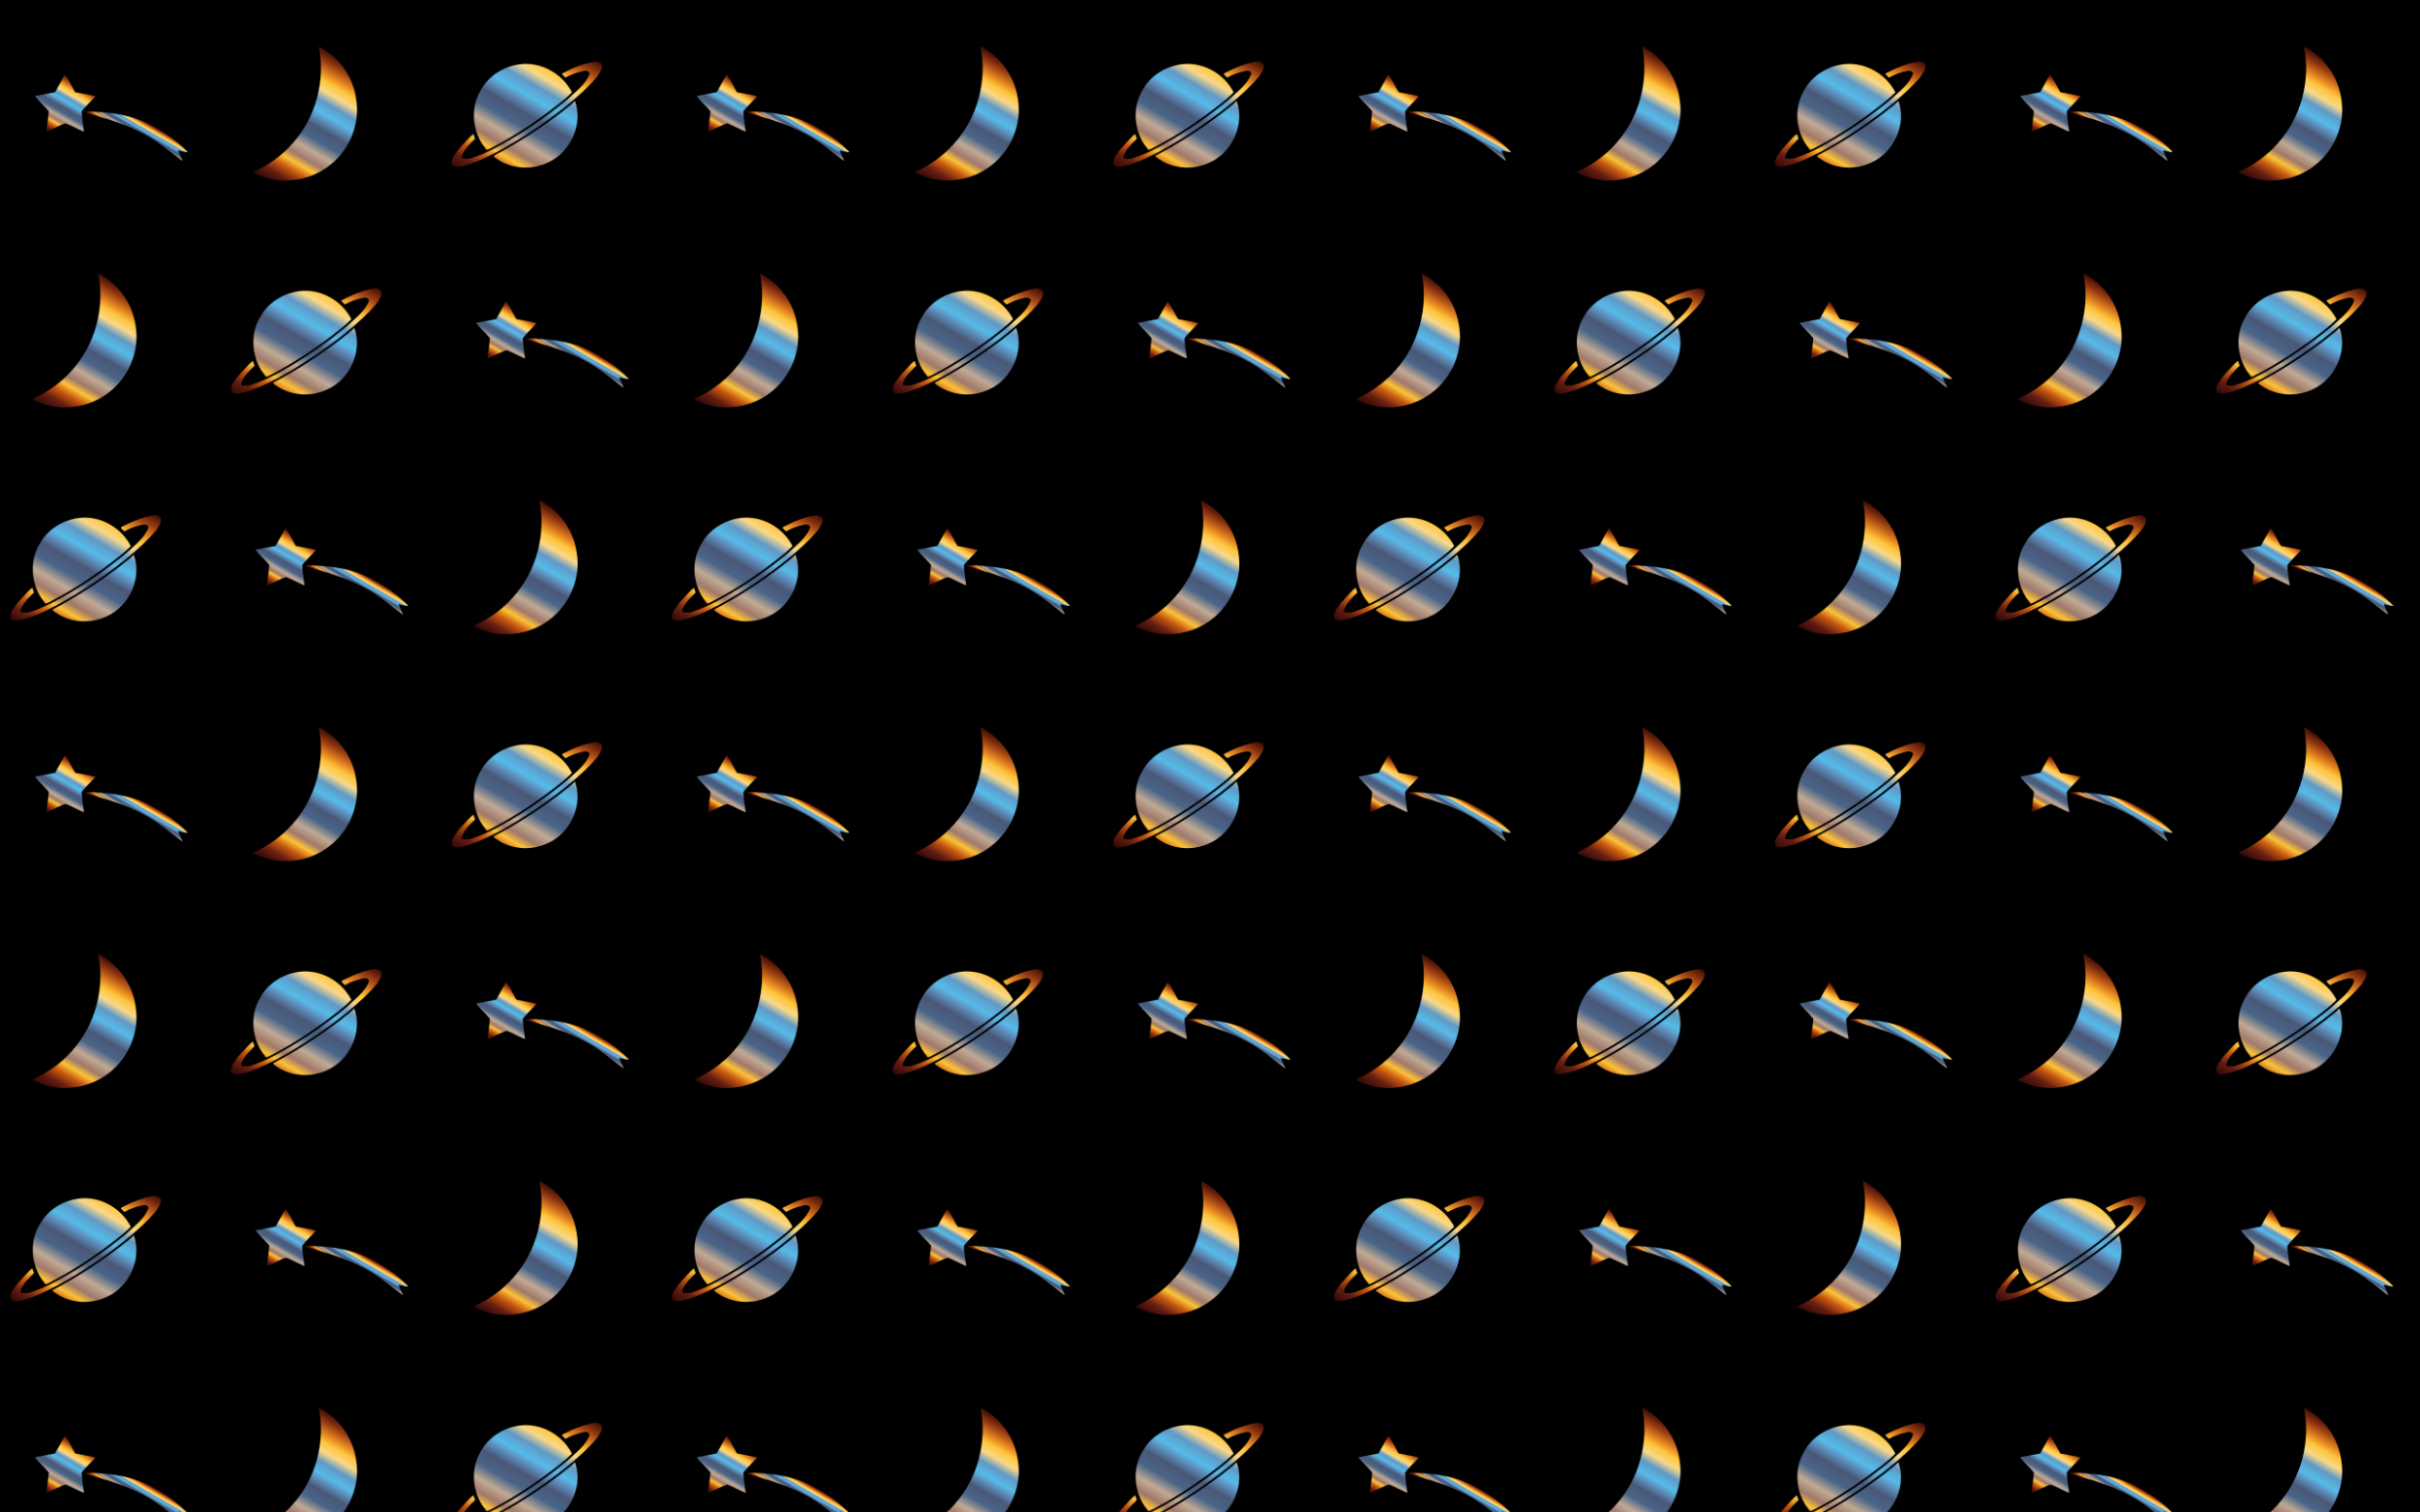 <?xml version="1.0" encoding="UTF-8" standalone="no"?>
<svg
   xmlns:dc="http://purl.org/dc/elements/1.1/"
   xmlns:cc="http://creativecommons.org/ns#"
   xmlns:rdf="http://www.w3.org/1999/02/22-rdf-syntax-ns#"
   xmlns:svg="http://www.w3.org/2000/svg"
   xmlns="http://www.w3.org/2000/svg"
   xml:space="preserve"
   enable-background="new 0 0 2560 1600"
   viewBox="0 0 2560 1600"
   y="0px"
   x="0px"
   id="Layer_1"
   version="1.1"><defs
     id="defs435" /><pattern
     overflow="visible"
     viewBox="0 -720 700 720"
     id="New_Pattern"
     patternUnits="userSpaceOnUse"
     height="720"
     width="700"><g
       id="g4"><polygon
         id="polygon6"
         points="0,-720 700,-720 700,0 0,0   "
         fill="none" /><g
         id="g8"><linearGradient
           gradientTransform="matrix(1 0 0 -1 -16.135 -14580.11)"
           y2="-14408.67"
           x2="620.698"
           y1="-14538.902"
           x1="545.509"
           gradientUnits="userSpaceOnUse"
           id="path4191_1_"><stop
             id="stop11"
             style="stop-color:#310908"
             offset="0" /><stop
             id="stop13"
             style="stop-color:#671E11"
             offset="0.078" /><stop
             id="stop15"
             style="stop-color:#C95A10"
             offset="0.151" /><stop
             id="stop17"
             style="stop-color:#FDC339"
             offset="0.211" /><stop
             id="stop19"
             style="stop-color:#A0796A"
             offset="0.266" /><stop
             id="stop21"
             style="stop-color:#C1AA94"
             offset="0.338" /><stop
             id="stop23"
             style="stop-color:#496589"
             offset="0.419" /><stop
             id="stop25"
             style="stop-color:#4A5877"
             offset="0.501" /><stop
             id="stop27"
             style="stop-color:#5F99C9"
             offset="0.572" /><stop
             id="stop29"
             style="stop-color:#55BCE8"
             offset="0.604" /><stop
             id="stop31"
             style="stop-color:#6199C7"
             offset="0.679" /><stop
             id="stop33"
             style="stop-color:#FAD88A"
             offset="0.745" /><stop
             id="stop35"
             style="stop-color:#FEC63A"
             offset="0.809" /><stop
             id="stop37"
             style="stop-color:#E78822"
             offset="0.857" /><stop
             id="stop39"
             style="stop-color:#953A11"
             offset="0.933" /><stop
             id="stop41"
             style="stop-color:#3F0D05"
             offset="1" /></linearGradient><path
           d="     M570.568-190.93c7.377,35.948-3.152,75.675-28.031,102.953c-11.199,12.758-25.387,22.783-40.908,29.738     c-0.699,1.2,1.023,1.416,1.758,1.833c25.113,12.535,56.977,8.674,78.841-8.825     c20.82-16.058,32.267-43.826,27.901-69.803C606.981-158.598,591.809-180.293,570.568-190.93L570.568-190.93z"
           stroke-width="0.034"
           stroke="#000000"
           fill="url(#path4191_1_)"
           id="path4191_6_" /></g><g
         id="g44"><linearGradient
           gradientTransform="matrix(1 0 0 -1 -16.135 -14580.11)"
           y2="-14386.306"
           x2="149.643"
           y1="-14535.704"
           x1="63.388"
           gradientUnits="userSpaceOnUse"
           id="g4421_1_"><stop
             id="stop47"
             style="stop-color:#310908"
             offset="0" /><stop
             id="stop49"
             style="stop-color:#671E11"
             offset="0.078" /><stop
             id="stop51"
             style="stop-color:#C95A10"
             offset="0.151" /><stop
             id="stop53"
             style="stop-color:#FDC339"
             offset="0.211" /><stop
             id="stop55"
             style="stop-color:#A0796A"
             offset="0.266" /><stop
             id="stop57"
             style="stop-color:#C1AA94"
             offset="0.338" /><stop
             id="stop59"
             style="stop-color:#496589"
             offset="0.419" /><stop
             id="stop61"
             style="stop-color:#4A5877"
             offset="0.501" /><stop
             id="stop63"
             style="stop-color:#5F99C9"
             offset="0.572" /><stop
             id="stop65"
             style="stop-color:#55BCE8"
             offset="0.604" /><stop
             id="stop67"
             style="stop-color:#6199C7"
             offset="0.679" /><stop
             id="stop69"
             style="stop-color:#FAD88A"
             offset="0.745" /><stop
             id="stop71"
             style="stop-color:#FEC63A"
             offset="0.809" /><stop
             id="stop73"
             style="stop-color:#E78822"
             offset="0.857" /><stop
             id="stop75"
             style="stop-color:#953A11"
             offset="0.933" /><stop
             id="stop77"
             style="stop-color:#3F0D05"
             offset="1" /></linearGradient><path
           d="M163.131-174.948c-12.312,1.877-24.155,6.941-35.217,12.711     c-0.104,1.527,2.547,2.943,3.645,4.319c6.127-3.548,12.949-5.77,19.858-7.193     c2.129-0.331,5.785,0.4,5.605,3.184c-4.16,11.49-14.765,18.68-23.204,26.857     c-18.644,15.417-38.588,29.663-59.516,42.05C60.215-84.772,45.749-76.627,29.911-72.118     c-2.561-0.295-9.887,1.661-7.917-3.285c2.712-7.262,8.735-12.542,14.069-17.949     c-1.347-1.243-0.612-4.322-2.366-4.726c-5.526,4.899-10.086,10.64-15.172,15.925     c-3.065,4.726-8.252,9.329-7.377,15.402c0.436,3.35,4.625,3.357,7.182,3.245     c15.028-2.493,28.575-9.686,42.046-16.429c25.174-13.792,49.387-29.889,71.781-47.795     c11.768-9.657,23.431-19.843,33.228-31.626c2.244-3.89,5.857-7.629,4.625-12.531     C168.664-174.307,165.595-175.074,163.131-174.948L163.131-174.948z M83.286-172.005     c-17.03,2.168-33.214,12.211-41.398,27.476c-11.382,18.806-8.94,44.463,4.91,61.367     c0.414,1.484,1.765,2.226,3.22,1.21c20.856-10.467,40.602-23.017,59.516-36.697     c9.826-7.69,20.157-14.678,28.816-23.705C128.25-162.171,105.611-174.933,83.286-172.005L83.286-172.005z      M141.458-133.247c-4.059,4.589-9.365,7.697-13.842,11.786c-22.736,17.196-46.689,33.167-72.022,46.174     c0.004,1.704,2.096,2.233,3.224,3.155c15.759,11.17,37.407,12.193,54.628,3.843     C137.078-79.084,150.557-109.308,141.458-133.247L141.458-133.247z"
           fill="url(#g4421_1_)"
           id="g4421_6_" /><g
           id="g4426_6_"><linearGradient
             gradientTransform="matrix(1 0 0 -1 -16.135 -14580.11)"
             y2="-14426.709"
             x2="331.9"
             y1="-14480.712"
             x1="300.722"
             gradientUnits="userSpaceOnUse"
             id="path4203_1_"><stop
               id="stop82"
               style="stop-color:#310908"
               offset="0" /><stop
               id="stop84"
               style="stop-color:#671E11"
               offset="0.078" /><stop
               id="stop86"
               style="stop-color:#C95A10"
               offset="0.151" /><stop
               id="stop88"
               style="stop-color:#FDC339"
               offset="0.211" /><stop
               id="stop90"
               style="stop-color:#A0796A"
               offset="0.266" /><stop
               id="stop92"
               style="stop-color:#C1AA94"
               offset="0.338" /><stop
               id="stop94"
               style="stop-color:#496589"
               offset="0.419" /><stop
               id="stop96"
               style="stop-color:#4A5877"
               offset="0.501" /><stop
               id="stop98"
               style="stop-color:#5F99C9"
               offset="0.572" /><stop
               id="stop100"
               style="stop-color:#55BCE8"
               offset="0.604" /><stop
               id="stop102"
               style="stop-color:#6199C7"
               offset="0.679" /><stop
               id="stop104"
               style="stop-color:#FAD88A"
               offset="0.745" /><stop
               id="stop106"
               style="stop-color:#FEC63A"
               offset="0.809" /><stop
               id="stop108"
               style="stop-color:#E78822"
               offset="0.857" /><stop
               id="stop110"
               style="stop-color:#953A11"
               offset="0.933" /><stop
               id="stop112"
               style="stop-color:#3F0D05"
               offset="1" /></linearGradient><path
             d="      M302.077-161.303c-3.526,6.246-6.919,12.589-10.467,18.831c-7.114,1.38-14.224,2.774-21.349,4.067      c4.575,5.594,10.021,10.489,14.653,16.04c-0.526,7.229-1.693,14.448-2.593,21.659      c7.038-2.381,13.363-7.013,20.51-8.8c6.57,2.662,12.762,6.195,19.357,8.803      c-1.016-7.157-2.194-14.343-2.539-21.562c4.538-5.583,9.758-10.684,14.75-15.892      c-7.02-1.862-14.343-2.795-21.468-4.315C309.209-148.556,305.946-155.987,302.077-161.303L302.077-161.303z"
             stroke-width="0.034"
             stroke="#000000"
             fill="url(#path4203_1_)"
             id="path4203_6_" /><linearGradient
             gradientTransform="matrix(1 0 0 -1 -16.135 -14580.11)"
             y2="-14467.299"
             x2="400.872"
             y1="-14487.73"
             x1="389.076"
             gradientUnits="userSpaceOnUse"
             id="path4211_1_"><stop
               id="stop116"
               style="stop-color:#310908"
               offset="0" /><stop
               id="stop118"
               style="stop-color:#671E11"
               offset="0.078" /><stop
               id="stop120"
               style="stop-color:#C95A10"
               offset="0.151" /><stop
               id="stop122"
               style="stop-color:#FDC339"
               offset="0.211" /><stop
               id="stop124"
               style="stop-color:#A0796A"
               offset="0.266" /><stop
               id="stop126"
               style="stop-color:#C1AA94"
               offset="0.338" /><stop
               id="stop128"
               style="stop-color:#496589"
               offset="0.419" /><stop
               id="stop130"
               style="stop-color:#4A5877"
               offset="0.501" /><stop
               id="stop132"
               style="stop-color:#5F99C9"
               offset="0.572" /><stop
               id="stop134"
               style="stop-color:#55BCE8"
               offset="0.604" /><stop
               id="stop136"
               style="stop-color:#6199C7"
               offset="0.679" /><stop
               id="stop138"
               style="stop-color:#FAD88A"
               offset="0.745" /><stop
               id="stop140"
               style="stop-color:#FEC63A"
               offset="0.809" /><stop
               id="stop142"
               style="stop-color:#E78822"
               offset="0.857" /><stop
               id="stop144"
               style="stop-color:#953A11"
               offset="0.933" /><stop
               id="stop146"
               style="stop-color:#3F0D05"
               offset="1" /></linearGradient><path
             d="      M323.661-120.882c21.036,6.138,42.511,11.825,61.839,22.433c14.916,7.744,27.678,18.918,41.027,28.856      c-1.668-3.735-3.361-7.471-4.964-11.235c3.364,0.371,7.255,2.186,10.287,1.56      c-10.395-10.309-22.379-19.815-35.53-26.756c-22.131-12.542-48.008-15.982-73.092-15.849      C322.987-121.353,323.131-121.022,323.661-120.882z"
             stroke-width="0.034"
             stroke="#000000"
             fill="url(#path4211_1_)"
             id="path4211_6_" /></g></g><g
         id="g149"><linearGradient
           gradientTransform="matrix(1 0 0 -1 -16.135 -14580.11)"
           y2="-14168.67"
           x2="154.031"
           y1="-14298.902"
           x1="78.842"
           gradientUnits="userSpaceOnUse"
           id="path4191_2_"><stop
             id="stop152"
             style="stop-color:#310908"
             offset="0" /><stop
             id="stop154"
             style="stop-color:#671E11"
             offset="0.078" /><stop
             id="stop156"
             style="stop-color:#C95A10"
             offset="0.151" /><stop
             id="stop158"
             style="stop-color:#FDC339"
             offset="0.211" /><stop
             id="stop160"
             style="stop-color:#A0796A"
             offset="0.266" /><stop
             id="stop162"
             style="stop-color:#C1AA94"
             offset="0.338" /><stop
             id="stop164"
             style="stop-color:#496589"
             offset="0.419" /><stop
             id="stop166"
             style="stop-color:#4A5877"
             offset="0.501" /><stop
             id="stop168"
             style="stop-color:#5F99C9"
             offset="0.572" /><stop
             id="stop170"
             style="stop-color:#55BCE8"
             offset="0.604" /><stop
             id="stop172"
             style="stop-color:#6199C7"
             offset="0.679" /><stop
             id="stop174"
             style="stop-color:#FAD88A"
             offset="0.745" /><stop
             id="stop176"
             style="stop-color:#FEC63A"
             offset="0.809" /><stop
             id="stop178"
             style="stop-color:#E78822"
             offset="0.857" /><stop
             id="stop180"
             style="stop-color:#953A11"
             offset="0.933" /><stop
             id="stop182"
             style="stop-color:#3F0D05"
             offset="1" /></linearGradient><path
           d="     M103.901-430.93c7.377,35.948-3.152,75.675-28.031,102.953c-11.199,12.758-25.387,22.783-40.908,29.738     c-0.699,1.2,1.023,1.416,1.758,1.833c25.113,12.535,56.977,8.674,78.841-8.825     c20.82-16.058,32.267-43.826,27.901-69.803C140.314-398.598,125.142-420.293,103.901-430.93L103.901-430.93z"
           stroke-width="0.034"
           stroke="#000000"
           fill="url(#path4191_2_)"
           id="path4191_5_" /><linearGradient
           gradientTransform="matrix(1 0 0 -1 -16.135 -14580.11)"
           y2="-14146.306"
           x2="382.976"
           y1="-14295.704"
           x1="296.721"
           gradientUnits="userSpaceOnUse"
           id="g4421_2_"><stop
             id="stop186"
             style="stop-color:#310908"
             offset="0" /><stop
             id="stop188"
             style="stop-color:#671E11"
             offset="0.078" /><stop
             id="stop190"
             style="stop-color:#C95A10"
             offset="0.151" /><stop
             id="stop192"
             style="stop-color:#FDC339"
             offset="0.211" /><stop
             id="stop194"
             style="stop-color:#A0796A"
             offset="0.266" /><stop
             id="stop196"
             style="stop-color:#C1AA94"
             offset="0.338" /><stop
             id="stop198"
             style="stop-color:#496589"
             offset="0.419" /><stop
             id="stop200"
             style="stop-color:#4A5877"
             offset="0.501" /><stop
             id="stop202"
             style="stop-color:#5F99C9"
             offset="0.572" /><stop
             id="stop204"
             style="stop-color:#55BCE8"
             offset="0.604" /><stop
             id="stop206"
             style="stop-color:#6199C7"
             offset="0.679" /><stop
             id="stop208"
             style="stop-color:#FAD88A"
             offset="0.745" /><stop
             id="stop210"
             style="stop-color:#FEC63A"
             offset="0.809" /><stop
             id="stop212"
             style="stop-color:#E78822"
             offset="0.857" /><stop
             id="stop214"
             style="stop-color:#953A11"
             offset="0.933" /><stop
             id="stop216"
             style="stop-color:#3F0D05"
             offset="1" /></linearGradient><path
           d="M396.465-414.948c-12.312,1.877-24.155,6.941-35.217,12.711     c-0.104,1.527,2.547,2.943,3.645,4.319c6.127-3.548,12.949-5.77,19.858-7.193     c2.129-0.331,5.785,0.4,5.605,3.184c-4.16,11.49-14.765,18.68-23.204,26.857     c-18.644,15.417-38.588,29.663-59.516,42.05c-14.088,8.249-28.553,16.393-44.391,20.902     c-2.561-0.295-9.887,1.661-7.917-3.285c2.712-7.262,8.735-12.542,14.069-17.949     c-1.347-1.243-0.612-4.322-2.366-4.726c-5.526,4.899-10.086,10.64-15.172,15.924     c-3.065,4.726-8.252,9.329-7.377,15.402c0.436,3.35,4.625,3.357,7.182,3.245     c15.028-2.493,28.575-9.686,42.046-16.429c25.174-13.792,49.387-29.889,71.781-47.795     c11.768-9.657,23.431-19.843,33.228-31.626c2.244-3.89,5.857-7.629,4.625-12.531     C401.998-414.307,398.929-415.074,396.465-414.948L396.465-414.948z M316.619-412.005     c-17.03,2.168-33.214,12.211-41.398,27.476c-11.382,18.806-8.94,44.463,4.91,61.367     c0.414,1.484,1.765,2.226,3.22,1.21c20.856-10.467,40.602-23.017,59.516-36.697     c9.826-7.69,20.157-14.678,28.816-23.705C361.583-402.171,338.944-414.933,316.619-412.005L316.619-412.005z      M374.791-373.247c-4.059,4.589-9.365,7.697-13.842,11.786c-22.736,17.196-46.689,33.167-72.022,46.174     c0.004,1.704,2.096,2.233,3.224,3.155c15.759,11.17,37.407,12.193,54.628,3.843     C370.411-319.084,383.89-349.308,374.791-373.247L374.791-373.247z"
           fill="url(#g4421_2_)"
           id="g4421_5_" /><g
           id="g4426_5_"><linearGradient
             gradientTransform="matrix(1 0 0 -1 -16.135 -14580.11)"
             y2="-14186.709"
             x2="565.233"
             y1="-14240.712"
             x1="534.055"
             gradientUnits="userSpaceOnUse"
             id="path4203_2_"><stop
               id="stop221"
               style="stop-color:#310908"
               offset="0" /><stop
               id="stop223"
               style="stop-color:#671E11"
               offset="0.078" /><stop
               id="stop225"
               style="stop-color:#C95A10"
               offset="0.151" /><stop
               id="stop227"
               style="stop-color:#FDC339"
               offset="0.211" /><stop
               id="stop229"
               style="stop-color:#A0796A"
               offset="0.266" /><stop
               id="stop231"
               style="stop-color:#C1AA94"
               offset="0.338" /><stop
               id="stop233"
               style="stop-color:#496589"
               offset="0.419" /><stop
               id="stop235"
               style="stop-color:#4A5877"
               offset="0.501" /><stop
               id="stop237"
               style="stop-color:#5F99C9"
               offset="0.572" /><stop
               id="stop239"
               style="stop-color:#55BCE8"
               offset="0.604" /><stop
               id="stop241"
               style="stop-color:#6199C7"
               offset="0.679" /><stop
               id="stop243"
               style="stop-color:#FAD88A"
               offset="0.745" /><stop
               id="stop245"
               style="stop-color:#FEC63A"
               offset="0.809" /><stop
               id="stop247"
               style="stop-color:#E78822"
               offset="0.857" /><stop
               id="stop249"
               style="stop-color:#953A11"
               offset="0.933" /><stop
               id="stop251"
               style="stop-color:#3F0D05"
               offset="1" /></linearGradient><path
             d="      M535.411-401.303c-3.526,6.246-6.919,12.589-10.467,18.831c-7.114,1.38-14.224,2.774-21.349,4.067      c4.574,5.594,10.021,10.489,14.653,16.04c-0.526,7.229-1.693,14.448-2.593,21.659      c7.038-2.381,13.363-7.013,20.51-8.8c6.57,2.662,12.762,6.195,19.357,8.803      c-1.016-7.157-2.194-14.343-2.539-21.562c4.538-5.583,9.758-10.684,14.75-15.892      c-7.02-1.862-14.343-2.795-21.468-4.315c-3.721-6.084-6.984-13.515-10.853-18.831H535.411z"
             stroke-width="0.034"
             stroke="#000000"
             fill="url(#path4203_2_)"
             id="path4203_5_" /><linearGradient
             gradientTransform="matrix(1 0 0 -1 -16.135 -14580.11)"
             y2="-14227.299"
             x2="634.206"
             y1="-14247.73"
             x1="622.41"
             gradientUnits="userSpaceOnUse"
             id="path4211_2_"><stop
               id="stop255"
               style="stop-color:#310908"
               offset="0" /><stop
               id="stop257"
               style="stop-color:#671E11"
               offset="0.078" /><stop
               id="stop259"
               style="stop-color:#C95A10"
               offset="0.151" /><stop
               id="stop261"
               style="stop-color:#FDC339"
               offset="0.211" /><stop
               id="stop263"
               style="stop-color:#A0796A"
               offset="0.266" /><stop
               id="stop265"
               style="stop-color:#C1AA94"
               offset="0.338" /><stop
               id="stop267"
               style="stop-color:#496589"
               offset="0.419" /><stop
               id="stop269"
               style="stop-color:#4A5877"
               offset="0.501" /><stop
               id="stop271"
               style="stop-color:#5F99C9"
               offset="0.572" /><stop
               id="stop273"
               style="stop-color:#55BCE8"
               offset="0.604" /><stop
               id="stop275"
               style="stop-color:#6199C7"
               offset="0.679" /><stop
               id="stop277"
               style="stop-color:#FAD88A"
               offset="0.745" /><stop
               id="stop279"
               style="stop-color:#FEC63A"
               offset="0.809" /><stop
               id="stop281"
               style="stop-color:#E78822"
               offset="0.857" /><stop
               id="stop283"
               style="stop-color:#953A11"
               offset="0.933" /><stop
               id="stop285"
               style="stop-color:#3F0D05"
               offset="1" /></linearGradient><path
             d="      M556.994-360.882c21.036,6.138,42.511,11.825,61.839,22.433c14.916,7.744,27.678,18.918,41.027,28.856      c-1.668-3.735-3.361-7.471-4.964-11.235c3.364,0.371,7.255,2.186,10.287,1.56      c-10.395-10.309-22.379-19.815-35.53-26.756c-22.131-12.542-48.008-15.982-73.092-15.849      C556.32-361.353,556.464-361.022,556.994-360.882z"
             stroke-width="0.034"
             stroke="#000000"
             fill="url(#path4211_2_)"
             id="path4211_5_" /></g></g><g
         id="g288"><linearGradient
           gradientTransform="matrix(1 0 0 -1 -16.135 -14580.11)"
           y2="-13928.67"
           x2="387.365"
           y1="-14058.902"
           x1="312.175"
           gradientUnits="userSpaceOnUse"
           id="path4191_3_"><stop
             id="stop291"
             style="stop-color:#310908"
             offset="0" /><stop
             id="stop293"
             style="stop-color:#671E11"
             offset="0.078" /><stop
             id="stop295"
             style="stop-color:#C95A10"
             offset="0.151" /><stop
             id="stop297"
             style="stop-color:#FDC339"
             offset="0.211" /><stop
             id="stop299"
             style="stop-color:#A0796A"
             offset="0.266" /><stop
             id="stop301"
             style="stop-color:#C1AA94"
             offset="0.338" /><stop
             id="stop303"
             style="stop-color:#496589"
             offset="0.419" /><stop
             id="stop305"
             style="stop-color:#4A5877"
             offset="0.501" /><stop
             id="stop307"
             style="stop-color:#5F99C9"
             offset="0.572" /><stop
             id="stop309"
             style="stop-color:#55BCE8"
             offset="0.604" /><stop
             id="stop311"
             style="stop-color:#6199C7"
             offset="0.679" /><stop
             id="stop313"
             style="stop-color:#FAD88A"
             offset="0.745" /><stop
             id="stop315"
             style="stop-color:#FEC63A"
             offset="0.809" /><stop
             id="stop317"
             style="stop-color:#E78822"
             offset="0.857" /><stop
             id="stop319"
             style="stop-color:#953A11"
             offset="0.933" /><stop
             id="stop321"
             style="stop-color:#3F0D05"
             offset="1" /></linearGradient><path
           d="     M337.235-670.93c7.377,35.948-3.152,75.675-28.031,102.953c-11.199,12.758-25.387,22.783-40.908,29.738     c-0.699,1.199,1.023,1.415,1.758,1.833c25.113,12.535,56.977,8.674,78.841-8.825     c20.82-16.058,32.267-43.826,27.901-69.803C373.647-638.598,358.476-660.293,337.235-670.93L337.235-670.93z"
           stroke-width="0.034"
           stroke="#000000"
           fill="url(#path4191_3_)"
           id="path4191_4_" /><linearGradient
           gradientTransform="matrix(1 0 0 -1 -16.135 -14580.11)"
           y2="-13906.306"
           x2="616.309"
           y1="-14055.704"
           x1="530.054"
           gradientUnits="userSpaceOnUse"
           id="g4421_3_"><stop
             id="stop325"
             style="stop-color:#310908"
             offset="0" /><stop
             id="stop327"
             style="stop-color:#671E11"
             offset="0.078" /><stop
             id="stop329"
             style="stop-color:#C95A10"
             offset="0.151" /><stop
             id="stop331"
             style="stop-color:#FDC339"
             offset="0.211" /><stop
             id="stop333"
             style="stop-color:#A0796A"
             offset="0.266" /><stop
             id="stop335"
             style="stop-color:#C1AA94"
             offset="0.338" /><stop
             id="stop337"
             style="stop-color:#496589"
             offset="0.419" /><stop
             id="stop339"
             style="stop-color:#4A5877"
             offset="0.501" /><stop
             id="stop341"
             style="stop-color:#5F99C9"
             offset="0.572" /><stop
             id="stop343"
             style="stop-color:#55BCE8"
             offset="0.604" /><stop
             id="stop345"
             style="stop-color:#6199C7"
             offset="0.679" /><stop
             id="stop347"
             style="stop-color:#FAD88A"
             offset="0.745" /><stop
             id="stop349"
             style="stop-color:#FEC63A"
             offset="0.809" /><stop
             id="stop351"
             style="stop-color:#E78822"
             offset="0.857" /><stop
             id="stop353"
             style="stop-color:#953A11"
             offset="0.933" /><stop
             id="stop355"
             style="stop-color:#3F0D05"
             offset="1" /></linearGradient><path
           d="M629.798-654.948c-12.312,1.877-24.155,6.941-35.217,12.711     c-0.104,1.527,2.547,2.943,3.645,4.319c6.127-3.548,12.949-5.77,19.858-7.193     c2.129-0.331,5.785,0.4,5.605,3.184c-4.16,11.49-14.765,18.68-23.204,26.857     c-18.644,15.417-38.588,29.663-59.516,42.05c-14.088,8.249-28.553,16.393-44.391,20.902     c-2.561-0.295-9.887,1.661-7.917-3.285c2.712-7.262,8.735-12.542,14.069-17.949     c-1.347-1.243-0.612-4.322-2.366-4.726c-5.526,4.899-10.086,10.64-15.172,15.925     c-3.065,4.726-8.252,9.329-7.377,15.402c0.436,3.35,4.625,3.357,7.182,3.245     c15.028-2.493,28.575-9.686,42.046-16.429c25.174-13.792,49.387-29.889,71.781-47.795     c11.768-9.657,23.431-19.843,33.228-31.626c2.244-3.89,5.857-7.629,4.625-12.531     C635.331-654.307,632.262-655.074,629.798-654.948L629.798-654.948z M549.952-652.005     c-17.03,2.168-33.214,12.211-41.398,27.476c-11.382,18.806-8.94,44.463,4.91,61.367     c0.414,1.484,1.765,2.226,3.22,1.21c20.856-10.467,40.602-23.017,59.516-36.697     c9.826-7.69,20.157-14.678,28.816-23.705C594.916-642.171,572.278-654.933,549.952-652.005L549.952-652.005z      M608.125-613.247c-4.059,4.589-9.365,7.697-13.842,11.786c-22.736,17.196-46.689,33.167-72.022,46.174     c0.004,1.704,2.096,2.233,3.224,3.155c15.759,11.17,37.407,12.193,54.628,3.843     C603.745-559.084,617.223-589.308,608.125-613.247L608.125-613.247z"
           fill="url(#g4421_3_)"
           id="g4421_4_" /></g><g
         id="g358"><g
           id="g4426_4_"><linearGradient
             gradientTransform="matrix(1 0 0 -1 -16.135 -14580.11)"
             y2="-13946.709"
             x2="98.567"
             y1="-14000.712"
             x1="67.388"
             gradientUnits="userSpaceOnUse"
             id="path4203_3_"><stop
               id="stop362"
               style="stop-color:#310908"
               offset="0" /><stop
               id="stop364"
               style="stop-color:#671E11"
               offset="0.078" /><stop
               id="stop366"
               style="stop-color:#C95A10"
               offset="0.151" /><stop
               id="stop368"
               style="stop-color:#FDC339"
               offset="0.211" /><stop
               id="stop370"
               style="stop-color:#A0796A"
               offset="0.266" /><stop
               id="stop372"
               style="stop-color:#C1AA94"
               offset="0.338" /><stop
               id="stop374"
               style="stop-color:#496589"
               offset="0.419" /><stop
               id="stop376"
               style="stop-color:#4A5877"
               offset="0.501" /><stop
               id="stop378"
               style="stop-color:#5F99C9"
               offset="0.572" /><stop
               id="stop380"
               style="stop-color:#55BCE8"
               offset="0.604" /><stop
               id="stop382"
               style="stop-color:#6199C7"
               offset="0.679" /><stop
               id="stop384"
               style="stop-color:#FAD88A"
               offset="0.745" /><stop
               id="stop386"
               style="stop-color:#FEC63A"
               offset="0.809" /><stop
               id="stop388"
               style="stop-color:#E78822"
               offset="0.857" /><stop
               id="stop390"
               style="stop-color:#953A11"
               offset="0.933" /><stop
               id="stop392"
               style="stop-color:#3F0D05"
               offset="1" /></linearGradient><path
             d="      M68.744-641.303c-3.526,6.246-6.919,12.589-10.467,18.831c-7.114,1.38-14.224,2.774-21.349,4.067      c4.574,5.594,10.021,10.489,14.653,16.04c-0.526,7.229-1.693,14.448-2.593,21.659      c7.038-2.381,13.363-7.013,20.51-8.8c6.57,2.662,12.762,6.195,19.357,8.803      c-1.016-7.157-2.194-14.343-2.539-21.562c4.538-5.583,9.758-10.684,14.75-15.892      c-7.02-1.862-14.343-2.795-21.468-4.315C75.876-628.556,72.613-635.987,68.744-641.303L68.744-641.303z"
             stroke-width="0.034"
             stroke="#000000"
             fill="url(#path4203_3_)"
             id="path4203_4_" /><linearGradient
             gradientTransform="matrix(1 0 0 -1 -16.135 -14580.11)"
             y2="-13987.299"
             x2="167.539"
             y1="-14007.73"
             x1="155.743"
             gradientUnits="userSpaceOnUse"
             id="path4211_3_"><stop
               id="stop396"
               style="stop-color:#310908"
               offset="0" /><stop
               id="stop398"
               style="stop-color:#671E11"
               offset="0.078" /><stop
               id="stop400"
               style="stop-color:#C95A10"
               offset="0.151" /><stop
               id="stop402"
               style="stop-color:#FDC339"
               offset="0.211" /><stop
               id="stop404"
               style="stop-color:#A0796A"
               offset="0.266" /><stop
               id="stop406"
               style="stop-color:#C1AA94"
               offset="0.338" /><stop
               id="stop408"
               style="stop-color:#496589"
               offset="0.419" /><stop
               id="stop410"
               style="stop-color:#4A5877"
               offset="0.501" /><stop
               id="stop412"
               style="stop-color:#5F99C9"
               offset="0.572" /><stop
               id="stop414"
               style="stop-color:#55BCE8"
               offset="0.604" /><stop
               id="stop416"
               style="stop-color:#6199C7"
               offset="0.679" /><stop
               id="stop418"
               style="stop-color:#FAD88A"
               offset="0.745" /><stop
               id="stop420"
               style="stop-color:#FEC63A"
               offset="0.809" /><stop
               id="stop422"
               style="stop-color:#E78822"
               offset="0.857" /><stop
               id="stop424"
               style="stop-color:#953A11"
               offset="0.933" /><stop
               id="stop426"
               style="stop-color:#3F0D05"
               offset="1" /></linearGradient><path
             d="      M90.327-600.882c21.036,6.138,42.511,11.825,61.839,22.433c14.916,7.744,27.678,18.918,41.027,28.856      c-1.668-3.735-3.361-7.471-4.964-11.235c3.364,0.371,7.255,2.186,10.287,1.56      c-10.395-10.309-22.379-19.815-35.53-26.756c-22.131-12.542-48.008-15.982-73.092-15.849      C89.654-601.354,89.798-601.022,90.327-600.882z"
             stroke-width="0.034"
             stroke="#000000"
             fill="url(#path4211_3_)"
             id="path4211_4_" /></g></g></g></pattern><rect
     id="rect429"
     height="1600"
     width="2560" /><rect
     fill="url(#New_Pattern)"
     id="rect431"
     height="1600"
     width="2560" /></svg>